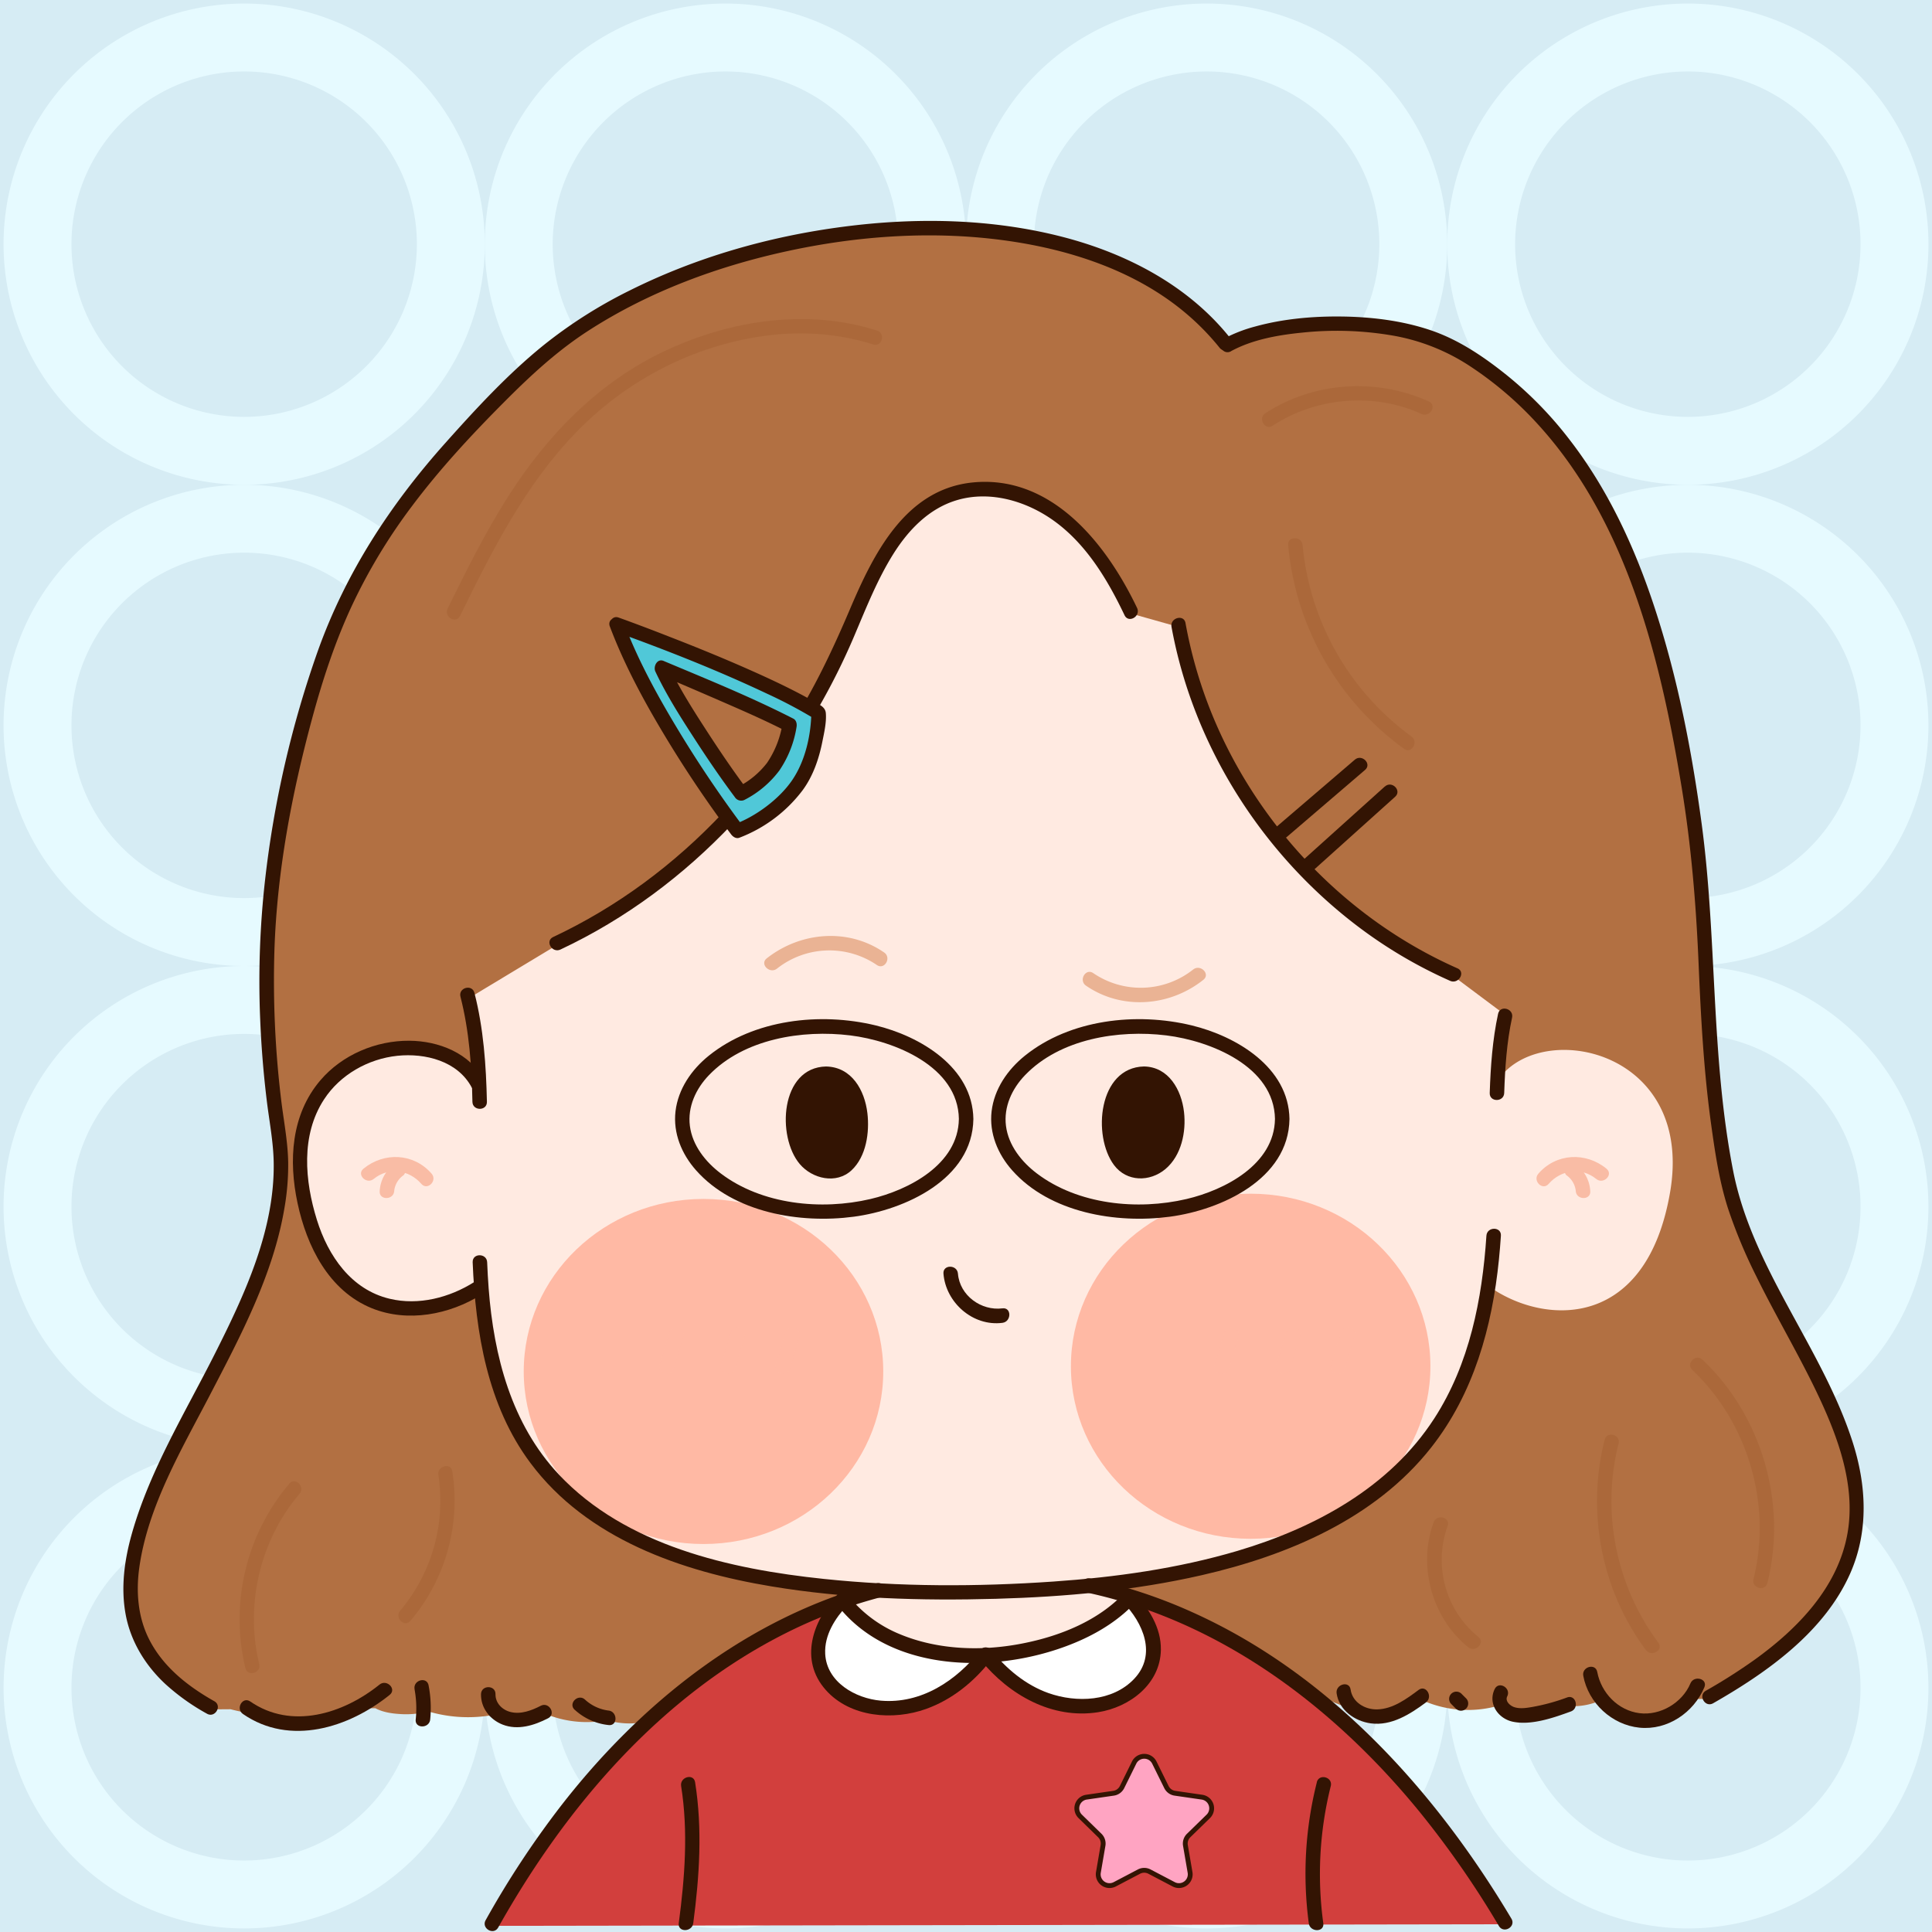 <svg viewBox="0 0 1200 1200" xmlns="http://www.w3.org/2000/svg"><defs><style>.cls-1{isolation:isolate;}.cls-2{fill:#d6ecf4;}.cls-3{fill:#e6faff;}.cls-4{fill:#b27042;}.cls-5{fill:#d23f3d;}.cls-6{fill:#ffeae1;}.cls-7{fill:#ffb9a4;}.cls-8{fill:#fff;}.cls-9{fill:#331403;}.cls-10,.cls-14{mix-blend-mode:multiply;}.cls-11{fill:#eab394;}.cls-12{fill:#f9bca5;}.cls-13{opacity:0.67;}.cls-14{opacity:0.48;}.cls-15{fill:#a36133;}.cls-16{fill:#ffa4c2;stroke:#331403;stroke-miterlimit:10;stroke-width:3px;}.cls-17{fill:#50c8d8;}</style></defs><title>touxiang</title><g class="cls-1"><g id="bg"><rect height="1200" width="1200" class="cls-2"></rect><path d="M301.11,151.67A149.45,149.45,0,1,0,151.66,301.11,149.45,149.45,0,0,0,301.11,151.67ZM151.66,258.93A107.27,107.27,0,1,1,258.93,151.67,107.39,107.39,0,0,1,151.66,258.93Z" class="cls-3"></path><path d="M450.56,301.11A149.45,149.45,0,1,0,301.11,151.67,149.44,149.44,0,0,0,450.56,301.11Zm0-256.72A107.27,107.27,0,1,1,343.29,151.67,107.4,107.4,0,0,1,450.56,44.39Z" class="cls-3"></path><path d="M749.45,301.11A149.45,149.45,0,1,0,600,151.67,149.45,149.45,0,0,0,749.45,301.11Zm0-256.72A107.27,107.27,0,1,1,642.18,151.67,107.41,107.41,0,0,1,749.45,44.39Z" class="cls-3"></path><path d="M1048.33,301.11A149.45,149.45,0,1,0,898.9,151.67,149.44,149.44,0,0,0,1048.33,301.11Zm0-256.72A107.27,107.27,0,1,1,941.07,151.67,107.4,107.4,0,0,1,1048.33,44.39Z" class="cls-3"></path><path d="M301.11,450.56A149.45,149.45,0,1,0,151.66,600,149.45,149.45,0,0,0,301.11,450.56ZM151.66,557.82A107.27,107.27,0,1,1,258.93,450.56,107.39,107.39,0,0,1,151.66,557.82Z" class="cls-3"></path><path d="M600,450.56A149.45,149.45,0,1,0,450.56,600,149.45,149.45,0,0,0,600,450.56ZM450.56,557.82A107.27,107.27,0,1,1,557.82,450.56,107.39,107.39,0,0,1,450.56,557.82Z" class="cls-3"></path><path d="M749.45,301.11A149.45,149.45,0,1,0,898.9,450.56,149.45,149.45,0,0,0,749.45,301.11Zm0,256.71A107.27,107.27,0,1,1,856.72,450.56,107.39,107.39,0,0,1,749.45,557.82Z" class="cls-3"></path><path d="M1197.78,450.56A149.44,149.44,0,1,0,1048.33,600,149.44,149.44,0,0,0,1197.78,450.56ZM1048.33,557.82a107.27,107.27,0,1,1,107.28-107.26A107.39,107.39,0,0,1,1048.33,557.82Z" class="cls-3"></path><path d="M301.11,749.45A149.45,149.45,0,1,0,151.66,898.9,149.45,149.45,0,0,0,301.11,749.45ZM151.66,856.72A107.27,107.27,0,1,1,258.93,749.45,107.4,107.4,0,0,1,151.66,856.72Z" class="cls-3"></path><path d="M450.56,600A149.45,149.45,0,1,0,600,749.45,149.45,149.45,0,0,0,450.56,600Zm0,256.72A107.27,107.27,0,1,1,557.82,749.45,107.4,107.4,0,0,1,450.56,856.72Z" class="cls-3"></path><path d="M600,749.45A149.45,149.45,0,1,0,749.45,600,149.46,149.46,0,0,0,600,749.45ZM749.45,642.18A107.27,107.27,0,1,1,642.18,749.45,107.4,107.4,0,0,1,749.45,642.18Z" class="cls-3"></path><path d="M898.9,749.45A149.44,149.44,0,1,0,1048.33,600,149.44,149.44,0,0,0,898.9,749.45Zm149.43-107.27A107.27,107.27,0,1,1,941.07,749.45,107.39,107.39,0,0,1,1048.33,642.18Z" class="cls-3"></path><path d="M151.66,898.9a149.44,149.44,0,1,0,149.45,149.43A149.44,149.44,0,0,0,151.66,898.9Zm0,256.71a107.27,107.27,0,1,1,107.27-107.28A107.4,107.4,0,0,1,151.66,1155.61Z" class="cls-3"></path><path d="M450.56,898.9A149.44,149.44,0,1,0,600,1048.33,149.44,149.44,0,0,0,450.56,898.9Zm0,256.71a107.27,107.27,0,1,1,107.26-107.28A107.39,107.39,0,0,1,450.56,1155.61Z" class="cls-3"></path><path d="M749.45,898.9A149.44,149.44,0,1,0,898.9,1048.33,149.44,149.44,0,0,0,749.45,898.9Zm0,256.71a107.27,107.27,0,1,1,107.27-107.28A107.39,107.39,0,0,1,749.45,1155.61Z" class="cls-3"></path><path d="M898.9,1048.33A149.44,149.44,0,1,0,1048.33,898.9,149.43,149.43,0,0,0,898.9,1048.33Zm149.43-107.26a107.27,107.27,0,1,1-107.26,107.26A107.39,107.39,0,0,1,1048.33,941.07Z" class="cls-3"></path></g><g id="涂色"><path d="M1071.54,726.47c-19.43-111.34-3.25-143.22-29.29-273.42-20.79-103.92-58.59-188.79-136.71-234.36-40-23.31-113.93-19.53-143.22-3.25l-1.63-1.4c-89.51-112.53-333.63-80-434.54,17.67-83,80.29-113.92,130.2-136.71,214.83-17.69,65.73-33.76,143.8-16.27,260.4,19.53,130.2-182.28,276.67-42.32,354.79l12.36-.09c13.1,3.42,27,4.73,40.16,6.43,10,1.28,19.32.35,28.6-3.62,2.31-1,4.55-2.12,6.73-3.33l14.45-.11c4.95,2.7,11.14,3.42,16.72,3.69A55,55,0,0,0,266,1063a87.15,87.15,0,0,0,37.82,2.6c10.72,7.43,24.9,5.16,37.22-.2a67,67,0,0,0,35.61,3.09c12.57,3.16,25.41,3.37,36.1-5.91a7.75,7.75,0,0,0,2.13-2.87l412.45-2.88c16.87,7.7,36.22,8.3,52.26-.37l4.75,0a69.29,69.29,0,0,0,46.84,2.85,20.12,20.12,0,0,0,12.07,5.42,61.92,61.92,0,0,0,27.28-3.92,9.83,9.83,0,0,0,2.56-1.42,9.11,9.11,0,0,0,1.89.32,42.13,42.13,0,0,0,17.16-2.73c7.54,9,21.83,11.56,33.12,10.2a52,52,0,0,0,27.5-11.9l9-.06C1250.56,947.81,1091.91,843.2,1071.54,726.47Z" class="cls-4"></path><path d="M934.83,1195.18l-629.32,1c61.85-110.64,143.94-179,231.3-204.7A282.29,282.29,0,0,1,692.53,990C782.11,1014.44,868.07,1082.72,934.83,1195.18Z" class="cls-5"></path><path d="M932.69,667.94a227.16,227.16,0,0,1,4.51-35.87L903,606.51c-87.78-38.6-154-122.71-171-217.1l-29.63-8.35c-10.44-22-23.62-43.4-42.88-58.31s-45.55-22.39-68.6-14.5c-36,12.31-50.52,53.9-65.53,88.83-35.17,81.87-98.8,152.35-179.55,190l-53.1,32c5.3,20.24,7.1,42.62,7.58,66.06-2-6.44-3.45-10.74-3.45-10.74-22.2-42.86-125-25.54-108.94,66.58,14.54,83.19,74.73,82.17,108.94,60.39,0,0,1.61-4.62,3.82-11.44,4.86,98.7,39.8,189.28,251.21,199.29-8.41,2.18-16.77,4.6-25,7.23,11.84,18.54,46.46,31.77,87.23,31.36,41.94-.42,77.16-15.15,87.52-34.83q-13.22-3.63-26.33-6.48C866.17,968.41,914.46,885.81,927,798.82c.81,1.61,1.32,2.52,1.32,2.52,34.21,21.78,94.4,22.8,108.93-60.39C1052.49,653.84,961.43,633.65,932.69,667.94Z" class="cls-6"></path><ellipse ry="107.17" rx="111.65" cy="851.85" cx="436.95" class="cls-7"></ellipse><ellipse ry="107.17" rx="111.65" cy="848.6" cx="776.81" class="cls-7"></ellipse><path d="M700.65,993.11c51.68,52.07-34.88,102.65-88.3,36.05h-.11c-52.07,67.66-139.63,18.82-89-34.27,0,0,30.75,33.49,89,34.27C661.38,1029.82,700.65,993.11,700.65,993.11Z" class="cls-8"></path></g><g id="五官"><path d="M513.13,666.91c-27.72-.06-28.36,60.66,3.15,60.66C540.22,727.57,542.37,667,513.13,666.91Z" class="cls-9"></path><path d="M513.13,662.41C484.56,663,482.35,706,496.74,723c7.82,9.24,22.73,12.7,32.17,3.88,9.17-8.57,11.25-23.59,9.85-35.46-1.67-14.25-9.71-28.67-25.63-29-5.79-.13-5.79,8.87,0,9,20.22.46,20.1,33.62,12.11,45.89-4.73,7.27-13.68,7.28-20,1.65-7.14-6.39-8.91-17.48-8.13-26.58s5.33-20.75,16-21C518.91,671.3,518.93,662.3,513.13,662.41Z" class="cls-9"></path><path d="M710.55,666.91c27.72-.06,28.36,60.66-3.15,60.66C683.46,727.57,681.31,667,710.55,666.91Z" class="cls-9"></path><path d="M710.55,671.41c9.24.18,13.75,9,15.41,17,1.89,9.12.65,20.29-5.11,27.88-4.64,6.11-14.47,9.79-20.46,3.51-6.36-6.67-7.45-17.86-6.66-26.59.87-9.68,5.53-21.55,16.82-21.81,5.78-.13,5.8-9.13,0-9-28.38.65-32.15,43.13-18.62,61.24,7.85,10.51,22.22,10.67,32,2.43,9.89-8.38,12.91-23.08,11.47-35.44-1.58-13.67-9.48-27.94-24.8-28.23C704.75,662.3,704.75,671.3,710.55,671.41Z" class="cls-9"></path><g class="cls-10"><path d="M482.61,601.62a52.47,52.47,0,0,1,62-2.25c4.78,3.3,9.29-4.5,4.55-7.77-22.36-15.41-51.94-12.86-72.92,3.65-4.55,3.58,1.86,9.91,6.37,6.37Z" class="cls-11"></path></g><g class="cls-10"><path d="M741.07,602.2a52.4,52.4,0,0,1-62,2.24c-4.78-3.3-9.28,4.5-4.54,7.77,22.27,15.35,52.07,13,72.92-3.65,4.52-3.61-1.88-9.94-6.37-6.36Z" class="cls-11"></path></g><path d="M586,791.09c1.45,18,18.31,32.91,36.64,30.55,5.66-.73,5.74-9.74,0-9-13.15,1.69-26.54-7.95-27.64-21.55-.46-5.74-9.47-5.78-9,0Z" class="cls-9"></path></g><g id="细节"><path d="M232.11,732.26c9.26-7.57,22-5.72,29.6,3.07,3.81,4.38,10.15-2,6.36-6.36-11.1-12.78-29.46-13.58-42.32-3.07-4.49,3.67,1.91,10,6.36,6.36Z" class="cls-12"></path><path d="M244.08,723.74a22.11,22.11,0,0,0-8.24,16.06c-.44,5.77,8.56,5.74,9,0a13.55,13.55,0,0,1,5.61-9.7c1.92-1.49,1.57-4.8,0-6.36-1.9-1.9-4.44-1.5-6.37,0Z" class="cls-12"></path><path d="M997.83,725.9C985,715.39,966.61,716.19,955.5,729c-3.78,4.35,2.56,10.74,6.37,6.36,7.64-8.79,20.33-10.64,29.6-3.07,4.44,3.64,10.85-2.69,6.36-6.36Z" class="cls-12"></path><path d="M973.13,730.1a13.55,13.55,0,0,1,5.61,9.7c.44,5.73,9.44,5.78,9,0a22.12,22.12,0,0,0-8.25-16.06c-1.91-1.49-4.49-1.87-6.36,0-1.55,1.55-1.93,4.86,0,6.36Z" class="cls-12"></path><g class="cls-13"><g class="cls-10"><path d="M415.71,827.75l-6,20c-1.68,5.55,7,7.93,8.67,2.39l6-20c1.67-5.55-7-7.93-8.68-2.39Z" class="cls-7"></path></g><g class="cls-10"><path d="M453.9,827.75l-6,20c-1.67,5.55,7,7.93,8.68,2.39l6-20c1.67-5.55-7-7.93-8.68-2.39Z" class="cls-7"></path></g><g class="cls-10"><path d="M487.89,827.75l-6,20c-1.68,5.55,7,7.93,8.68,2.39l6-20c1.67-5.55-7-7.93-8.68-2.39Z" class="cls-7"></path></g><g class="cls-10"><path d="M760.56,827.75l-6,20c-1.67,5.55,7,7.93,8.68,2.39l6-20c1.67-5.55-7-7.93-8.68-2.39Z" class="cls-7"></path></g><g class="cls-10"><path d="M798.75,827.75l-6,20c-1.67,5.55,7,7.93,8.68,2.39l6-20c1.67-5.55-7-7.93-8.68-2.39Z" class="cls-7"></path></g><g class="cls-10"><path d="M832.74,827.75l-6,20c-1.67,5.55,7,7.93,8.68,2.39l6-20c1.67-5.55-7-7.93-8.68-2.39Z" class="cls-7"></path></g></g><g class="cls-14"><path d="M544.75,205.31c-43-13.72-90.19-6.59-130.57,12.08-42,19.4-74.29,52.77-98.86,91.41C301.25,331,289.58,354.49,278,378c-2.54,5.19,5.22,9.75,7.77,4.55,19.7-40.17,40.15-80.81,71.46-113.37,30.24-31.45,69.81-52.81,113-59.86,24-3.93,48.85-2.78,72.11,4.65,5.53,1.76,7.9-6.92,2.39-8.68Z" class="cls-15"></path></g><g class="cls-14"><path d="M800.09,338.61a175.89,175.89,0,0,0,72,126.53c4.71,3.4,9.21-4.41,4.55-7.77a166.13,166.13,0,0,1-67.55-118.76c-.51-5.72-9.51-5.77-9,0Z" class="cls-15"></path></g><g class="cls-14"><path d="M790.47,264.41c27.25-17.72,62.82-20.78,92.5-7.28,5.24,2.38,9.82-5.37,4.55-7.77-32.59-14.82-71.49-12.29-101.6,7.28-4.83,3.14-.33,10.94,4.55,7.77Z" class="cls-15"></path></g><g class="cls-14"><path d="M996.65,894.26c-11.4,44.67-2,93.61,25.63,130.6,3.42,4.59,11.24.11,7.77-4.54-26.2-35.13-35.57-81.14-24.72-123.66,1.44-5.62-7.24-8-8.68-2.4Z" class="cls-15"></path></g><g class="cls-14"><path d="M1051.1,850.9c34.62,32.75,49.6,83.67,38,129.93-1.41,5.61,7.27,8,8.68,2.39,12.38-49.29-3.36-103.74-40.3-138.69-4.2-4-10.58,2.38-6.36,6.37Z" class="cls-15"></path></g><g class="cls-14"><path d="M890.46,945.5c-10,27.1-1.05,59.5,21.45,77.61,4.47,3.6,10.88-2.73,6.37-6.36a61.8,61.8,0,0,1-19.14-68.86c2-5.44-6.7-7.79-8.68-2.39Z" class="cls-15"></path></g><g class="cls-14"><path d="M179.68,921.53A130.36,130.36,0,0,0,152.36,1036c1.37,5.63,10,3.25,8.68-2.39-8.94-36.74.48-76.92,25-105.74,3.73-4.39-2.6-10.78-6.37-6.36Z" class="cls-15"></path></g><g class="cls-14"><path d="M272.29,916.25a105.87,105.87,0,0,1-23.71,84.12c-3.73,4.39,2.6,10.78,6.36,6.36a115.62,115.62,0,0,0,26-92.88c-.9-5.7-9.58-3.28-8.68,2.4Z" class="cls-15"></path></g><path d="M717,1094.8l7.49,15.17a7,7,0,0,0,5.29,3.85l16.75,2.43a7,7,0,0,1,3.89,12l-12.12,11.81a7,7,0,0,0-2,6.22l2.86,16.68a7,7,0,0,1-10.19,7.4l-15-7.87a7,7,0,0,0-6.54,0l-15,7.87a7,7,0,0,1-10.19-7.4l2.86-16.68a7,7,0,0,0-2-6.22L671,1128.24a7,7,0,0,1,3.89-12l16.75-2.43a7,7,0,0,0,5.29-3.85l7.49-15.17A7,7,0,0,1,717,1094.8Z" class="cls-16"></path></g><g id="线"><path d="M674.71,989.1c83.3,17.81,153.67,71,206.8,136A586.48,586.48,0,0,1,931,1196.27c3,5,10.74.45,7.77-4.54-47.35-79.51-113.1-152.34-198.87-190.66a314.4,314.4,0,0,0-62.75-20.64c-5.65-1.21-8.06,7.46-2.39,8.67Z" class="cls-9"></path><path d="M309.42,1197.24c42.15-75.19,101-144,179.14-183.11a301.7,301.7,0,0,1,58.21-22c5.59-1.48,3.22-10.16-2.4-8.68-80,21.11-146.88,74.58-196.79,139.28a574,574,0,0,0-45.94,69.94c-2.83,5.06,4.94,9.6,7.78,4.54Z" class="cls-9"></path><path d="M934.29,678.88c.54-15.69,1.55-31.41,4.88-46.79,1.22-5.65-7.45-8.06-8.68-2.4-3.49,16.16-4.64,32.7-5.2,49.19-.2,5.79,8.8,5.78,9,0Z" class="cls-9"></path><path d="M293.58,784c1.77,43.61,9.18,89,35.94,124.76,35.17,47.07,93.76,67.3,149.68,76.58,46,7.64,93,9,139.51,7.7,42.79-1.21,85.82-5.08,127.61-14.64,53.47-12.22,107.8-35.13,142.59-79.3,26.43-33.56,37.9-74.85,42.1-116.76.5-4.93.9-9.87,1.23-14.81.38-5.78-8.62-5.76-9,0-2.64,39.55-10.49,79.54-32.27,113.32C863.2,923.91,816.71,949,768.68,963.26c-37.21,11-75.94,16.41-114.58,19.08-47.31,3.27-95.27,3.29-142.46-1.65-58.09-6.08-122.92-20.57-164.53-64.84-29.48-31.37-40.41-73.66-43.6-115.56-.41-5.42-.71-10.86-.93-16.29-.23-5.77-9.23-5.8-9,0Z" class="cls-9"></path><path d="M286,619.07c5.47,21.33,7,43.34,7.43,65.29.12,5.79,9.12,5.81,9,0-.49-22.72-2.09-45.6-7.75-67.69-1.44-5.6-10.12-3.23-8.68,2.4Z" class="cls-9"></path><path d="M300.75,670.92c-8.93-16.82-28.23-24.37-46.48-24.5-20.74-.15-41.77,8.72-55.3,24.6-18.17,21.31-19.8,49.86-14.17,76.22,5.74,26.88,19.35,54.45,46.17,65.34,22.27,9,48.26,4,68.16-8.53,4.88-3.08.37-10.87-4.55-7.77C279.21,806,260,811,242,806.68c-23.86-5.68-38.19-26.62-45.15-48.92-7.57-24.24-10.11-52.67,4.42-74.9,10-15.37,27.41-25.18,45.55-27.09C264.15,654,284.25,659,293,675.46c2.72,5.12,10.49.58,7.78-4.54Z" class="cls-9"></path><path d="M763.87,209.68C738,177.36,700,157.55,660.4,147.25,616,135.71,569,134.91,523.75,140.84c-46,6-91.36,18.93-132.9,39.72a292.92,292.92,0,0,0-53.57,34.13c-22.07,17.9-41.87,39.39-60.76,60.56-34.1,38.2-61.67,80.4-79,128.77a642.31,642.31,0,0,0-32.8,141.84,562.25,562.25,0,0,0-3.15,86.45c.66,16.79,2,33.56,4,50.25,1.56,13.29,4.27,26.54,4.44,39.94.53,41.77-18.09,81.71-36.48,118.21S93,913.2,81.83,952.82c-4.56,16.2-6.87,33.31-3.77,50,3.12,16.86,12.36,31.8,24.86,43.35a134.93,134.93,0,0,0,25.66,18.26c5,2.85,9.6-4.92,4.54-7.77-16.41-9.24-31.83-21.33-40.49-38.45-7-13.78-8.22-29.6-6.08-44.73,5.36-38.05,26.29-73.27,43.74-106.82,19.08-36.71,39.33-74.77,46.33-116A155.81,155.81,0,0,0,179,722c-.22-13.23-2.89-26.3-4.43-39.42a614.91,614.91,0,0,1-4.09-93.3c1.71-48.51,10.69-95.94,23.31-142.71,6.5-24.08,14.29-47.88,24.85-70.52a348.63,348.63,0,0,1,37.07-61.45c17.35-23.19,37.14-44.52,57.55-65,16.47-16.54,33.15-32,52.85-44.62,37.38-24,79.91-39.68,123.19-49.06,44.46-9.63,91.07-12.77,136.23-6.39,40.14,5.67,80.89,19.14,112.06,45.92A155.54,155.54,0,0,1,757.51,216c3.62,4.52,10-1.89,6.36-6.36Z" class="cls-9"></path><path d="M764.59,218.14c13.33-7.26,29.28-10.06,44.22-11.54a205,205,0,0,1,56.72,1.9,126.71,126.71,0,0,1,48.24,19.42,221.07,221.07,0,0,1,41.79,36c55.43,61,76,146.32,89,225.46,5.89,36,8.9,72.17,10.44,108.58,1.43,33.82,3.21,67.48,7.9,101,2.42,17.38,5,34.8,10.37,51.54a316.69,316.69,0,0,0,17.54,42.11c13.34,27.19,29.15,53.15,41.6,80.79,11,24.49,19.92,52.05,15.07,79.17-6,33.48-30.94,59.07-57.58,78.26a347,347,0,0,1-30.37,19.32c-5,2.88-.49,10.66,4.55,7.77,33.48-19.15,69-44.18,85.13-80.67,11.62-26.36,10.1-54.9,1.39-81.88-18.88-58.46-62.16-107.11-74.11-168.13-13.94-71.21-9.93-144-19.58-215.7-6.07-45.05-14.83-90.23-29-133.49C1015.68,340.62,999,304.24,974.81,273a235.51,235.51,0,0,0-39.16-40.16c-14.24-11.39-29.65-21.83-47-27.71-17.87-6.05-37.11-8.35-55.91-8.54-17.75-.18-35.9,1.48-53.05,6.19a90.7,90.7,0,0,0-19.62,7.63c-5.09,2.77-.55,10.54,4.54,7.77Z" class="cls-9"></path><path d="M449,504.86c-30.13,32-65.61,58.45-105.43,77.14-5.24,2.46-.68,10.22,4.54,7.77,40.45-19,76.65-46.06,107.25-78.55,4-4.21-2.38-10.59-6.36-6.36Z" class="cls-9"></path><path d="M706.26,377.61c-18.82-39.41-52.56-82.49-101.54-78-42.11,3.89-62,44-76.7,78.53-10.81,25.44-22.45,50.08-37.43,73.38-3.14,4.89,4.65,9.41,7.77,4.54a409.19,409.19,0,0,0,32.51-61.73c7.25-17.07,14.12-34.49,24-50.26,9.37-14.92,22.15-28.27,39.48-33.41,20.69-6.14,43.22.56,60.31,12.87,20.13,14.49,33.32,36.6,43.81,58.59,2.5,5.23,10.26.67,7.78-4.54Z" class="cls-9"></path><path d="M727.66,389.42c13.59,74.52,57,142.19,117.55,187.36a288.38,288.38,0,0,0,55.49,32.44c5.25,2.32,9.84-5.43,4.55-7.77-67.78-30-122.49-86.68-151.25-154.92A284.45,284.45,0,0,1,736.34,387c-1-5.69-9.72-3.28-8.68,2.39Z" class="cls-9"></path><path d="M383.11,387.88c15.33,41,49,93.61,74.91,128.12,0,0,22.27-8.28,36.66-27.5,13.28-17.74,13.75-45.83,13.75-45.83C471.77,419.76,383.11,387.88,383.11,387.88Zm97.18,88.24c-7.45,10.44-20,16.7-20,16.7-13.26-17.68-39.43-56.64-49.37-78,0,0,58.83,24.75,79.48,35.37C490.43,450.19,488.27,465,480.29,476.12Z" class="cls-17"></path><path d="M378.77,389.08c8.81,23.35,20.71,45.49,33.52,66.86a735.09,735.09,0,0,0,41.84,62.33c1.12,1.49,3.1,2.81,5.08,2.07a88.85,88.85,0,0,0,39.36-29.57c6.44-8.76,10.09-19.46,12.19-30,1.11-5.58,2.67-12.16,2.17-17.9-.34-3.85-4.16-5.26-7.14-7-3.7-2.14-7.46-4.16-11.25-6.12-8.66-4.46-17.49-8.59-26.38-12.56-17.5-7.83-35.26-15.08-53.12-22-10.2-4-20.43-7.88-30.73-11.59-5.46-2-7.81,6.73-2.39,8.68,31.89,11.48,63.61,24,94.26,38.47a298,298,0,0,1,30,15.87l-2.23-3.89c-.28,14.24-3.85,30-11.91,41.83s-22.61,22.42-35.2,27.16l5.08,2.07a733.55,733.55,0,0,1-41-60.89c-12.74-21.13-24.75-43-33.48-66.15C385.43,381.32,376.72,383.64,378.77,389.08Z" class="cls-9"></path><path d="M476.41,473.85a53,53,0,0,1-18.36,15.08l6.15,1.62c-9.11-12.2-17.66-24.83-25.92-37.62-8.42-13-16.82-26.31-23.44-40.38l-5.08,6.61,1.92.81,7.26,3.09q11.15,4.76,22.28,9.58c15.75,6.86,31.64,13.61,46.94,21.43L486.09,449a60.28,60.28,0,0,1-9.68,24.86c-3.29,4.79,4.51,9.3,7.77,4.55a66.31,66.31,0,0,0,10.59-27c.29-1.9-.17-4.11-2.07-5.08-26.11-13.36-53.53-24.45-80.55-35.82-4-1.69-6.54,3.53-5.08,6.61,6.62,14.07,15,27.34,23.44,40.38,8.25,12.79,16.81,25.43,25.92,37.62a4.65,4.65,0,0,0,6.16,1.61,62.63,62.63,0,0,0,21.59-18.3C487.64,473.75,479.83,469.26,476.41,473.85Z" class="cls-9"></path><path d="M841.51,471.85l-48.7,41.73c-4.41,3.77,2,10.11,6.36,6.36l48.7-41.73c4.4-3.77-2-10.11-6.36-6.36Z" class="cls-9"></path><path d="M860.19,488.46,807.36,536c-4.32,3.88,2.06,10.23,6.36,6.37l52.84-47.5c4.31-3.88-2.07-10.23-6.37-6.36Z" class="cls-9"></path><path d="M595.57,695.05c-.4,28.18-31.09,44.09-54.91,49.68-30.52,7.16-67.43,3.51-93-15.9-9.47-7.17-17.61-17.39-19.16-29.49-1.51-11.86,3.73-23.1,11.81-31.51,21.73-22.62,58-28.39,87.81-24.72,27.19,3.35,67,19.16,67.46,51.94.08,5.79,9.08,5.81,9,0-.45-32.16-33-51.45-60.78-58.17-34.25-8.28-75.47-3.79-103.58,18.86-10.7,8.63-19,20.61-20.65,34.5-1.59,13.62,3.84,26.6,12.79,36.68,23.39,26.38,64.61,33.25,97.93,28.8,31.73-4.24,73.76-23.26,74.29-60.67C604.65,689.26,595.65,689.26,595.57,695.05Z" class="cls-9"></path><path d="M791.9,695.05c-.4,28.18-31.09,44.09-54.91,49.68-30.52,7.16-67.43,3.51-93-15.9-9.46-7.17-17.61-17.39-19.16-29.49-1.51-11.86,3.73-23.1,11.82-31.51,21.72-22.62,58-28.39,87.8-24.72,27.19,3.35,67,19.16,67.46,51.94.08,5.79,9.08,5.81,9,0-.45-32.16-33-51.45-60.78-58.17-34.24-8.28-75.47-3.79-103.58,18.86-10.7,8.63-19,20.61-20.65,34.5-1.59,13.62,3.84,26.6,12.79,36.68,23.39,26.38,64.61,33.25,97.93,28.8,31.73-4.24,73.76-23.26,74.29-60.67C801,689.26,792,689.26,791.9,695.05Z" class="cls-9"></path><path d="M520.05,996.89c34.36,44.32,104.73,42.84,151.45,21.78,12.58-5.67,24.49-13.38,33.88-23.57,3.91-4.26-2.43-10.64-6.37-6.37-16.39,17.8-40.36,27.42-63.67,32-25.07,5-52.48,4.21-76.31-5.66a79.37,79.37,0,0,1-32.62-24.56c-3.54-4.57-9.87,1.84-6.36,6.36Z" class="cls-9"></path><path d="M520.05,990.53c-15.36,16.36-23.72,40.48-7.15,59.14,15.2,17.12,41.91,19.12,62.35,11.77,16.17-5.81,29.68-16.83,40.18-30.28,3.52-4.51-2.81-10.92-6.37-6.36-14.88,19.06-36.88,33.67-61.95,31.51-15.75-1.36-33.64-11.48-34.56-29-.61-11.75,6.13-22.19,13.86-30.44,4-4.22-2.39-10.6-6.36-6.36Z" class="cls-9"></path><path d="M697.47,995.11c12.55,12.85,21.21,32.61,7,47.64-13.48,14.23-35.84,15-53.29,8.84-14.31-5.09-26.14-15.14-35.62-26.79-3.66-4.5-10,1.9-6.37,6.36,17.6,21.62,44.31,36.8,72.85,32.33,19.61-3.08,38.63-17.45,39-38.71.25-14-7.76-26.39-17.18-36-4.05-4.15-10.41,2.21-6.36,6.36Z" class="cls-9"></path><path d="M817.92,1107a231.74,231.74,0,0,0-5,87.57c.75,5.66,9.76,5.74,9,0a225.08,225.08,0,0,1,4.64-85.18c1.41-5.62-7.27-8-8.68-2.39Z" class="cls-9"></path><path d="M423.06,1109.36c4.5,28.28,2.26,57-1.47,85.18-.76,5.73,8.24,5.67,9,0,3.85-29.13,5.79-58.4,1.15-87.57-.91-5.7-9.58-3.28-8.68,2.39Z" class="cls-9"></path><path d="M150.9,1064.59c29.19,20.16,65.78,8.58,91.16-11.89,4.51-3.63-1.89-10-6.36-6.36-22.41,18.06-54.58,28.21-80.26,10.48-4.78-3.3-9.28,4.49-4.54,7.77Z" class="cls-9"></path><path d="M257.48,1049.21a65.11,65.11,0,0,1,.72,18.8c-.59,5.75,8.42,5.71,9,0a73.13,73.13,0,0,0-1-21.19c-1.08-5.69-9.75-3.28-8.68,2.39Z" class="cls-9"></path><path d="M298.76,1052.27c-.17,8.57,5.59,15.85,13.43,18.91,9.47,3.7,19.63.51,28.24-3.93,5.15-2.65.6-10.42-4.54-7.77-5.65,2.91-12.32,5.48-18.75,3.88-5.21-1.29-9.49-5.55-9.38-11.09.11-5.79-8.89-5.79-9,0Z" class="cls-9"></path><path d="M357,1062a36.77,36.77,0,0,0,21,9.46c5.74.68,5.69-8.33,0-9a26.43,26.43,0,0,1-14.66-6.82c-4.28-3.89-10.66,2.46-6.37,6.36Z" class="cls-9"></path><path d="M830.2,1051.76c1.51,10.45,11.26,17.31,21.22,18.65,12.82,1.72,24.43-5.71,34.25-13,4.59-3.42.11-11.24-4.55-7.77-7.47,5.57-16,11.88-25.76,12.09-7.65.17-15.34-4.44-16.48-12.34-.82-5.71-9.49-3.28-8.68,2.4Z" class="cls-9"></path><path d="M901.4,1058.4l2.84,2.84a4.5,4.5,0,0,0,6.37-6.36l-2.85-2.85a4.5,4.5,0,0,0-6.36,6.37Z" class="cls-9"></path><path d="M928.4,1049.07c-4.42,9,2.07,18.46,11.38,20.35,11.48,2.34,25.27-2.51,35.94-6.41,5.39-2,3.06-10.68-2.39-8.68a124.19,124.19,0,0,1-21.84,5.94c-3.58.61-7.62,1.24-11.14,0-2.45-.87-5.64-3.65-4.18-6.64,2.54-5.18-5.22-9.74-7.77-4.54Z" class="cls-9"></path><path d="M983.4,1040.89c3.16,16.89,17.77,30.48,34.91,32.2,17.41,1.75,33.7-9.35,40.31-25.1,2.24-5.33-6.47-7.66-8.68-2.39-5,12-18.64,20.14-31.63,18.49-13.34-1.69-23.81-12.65-26.23-25.6-1.06-5.68-9.74-3.27-8.68,2.4Z" class="cls-9"></path></g></g></svg>